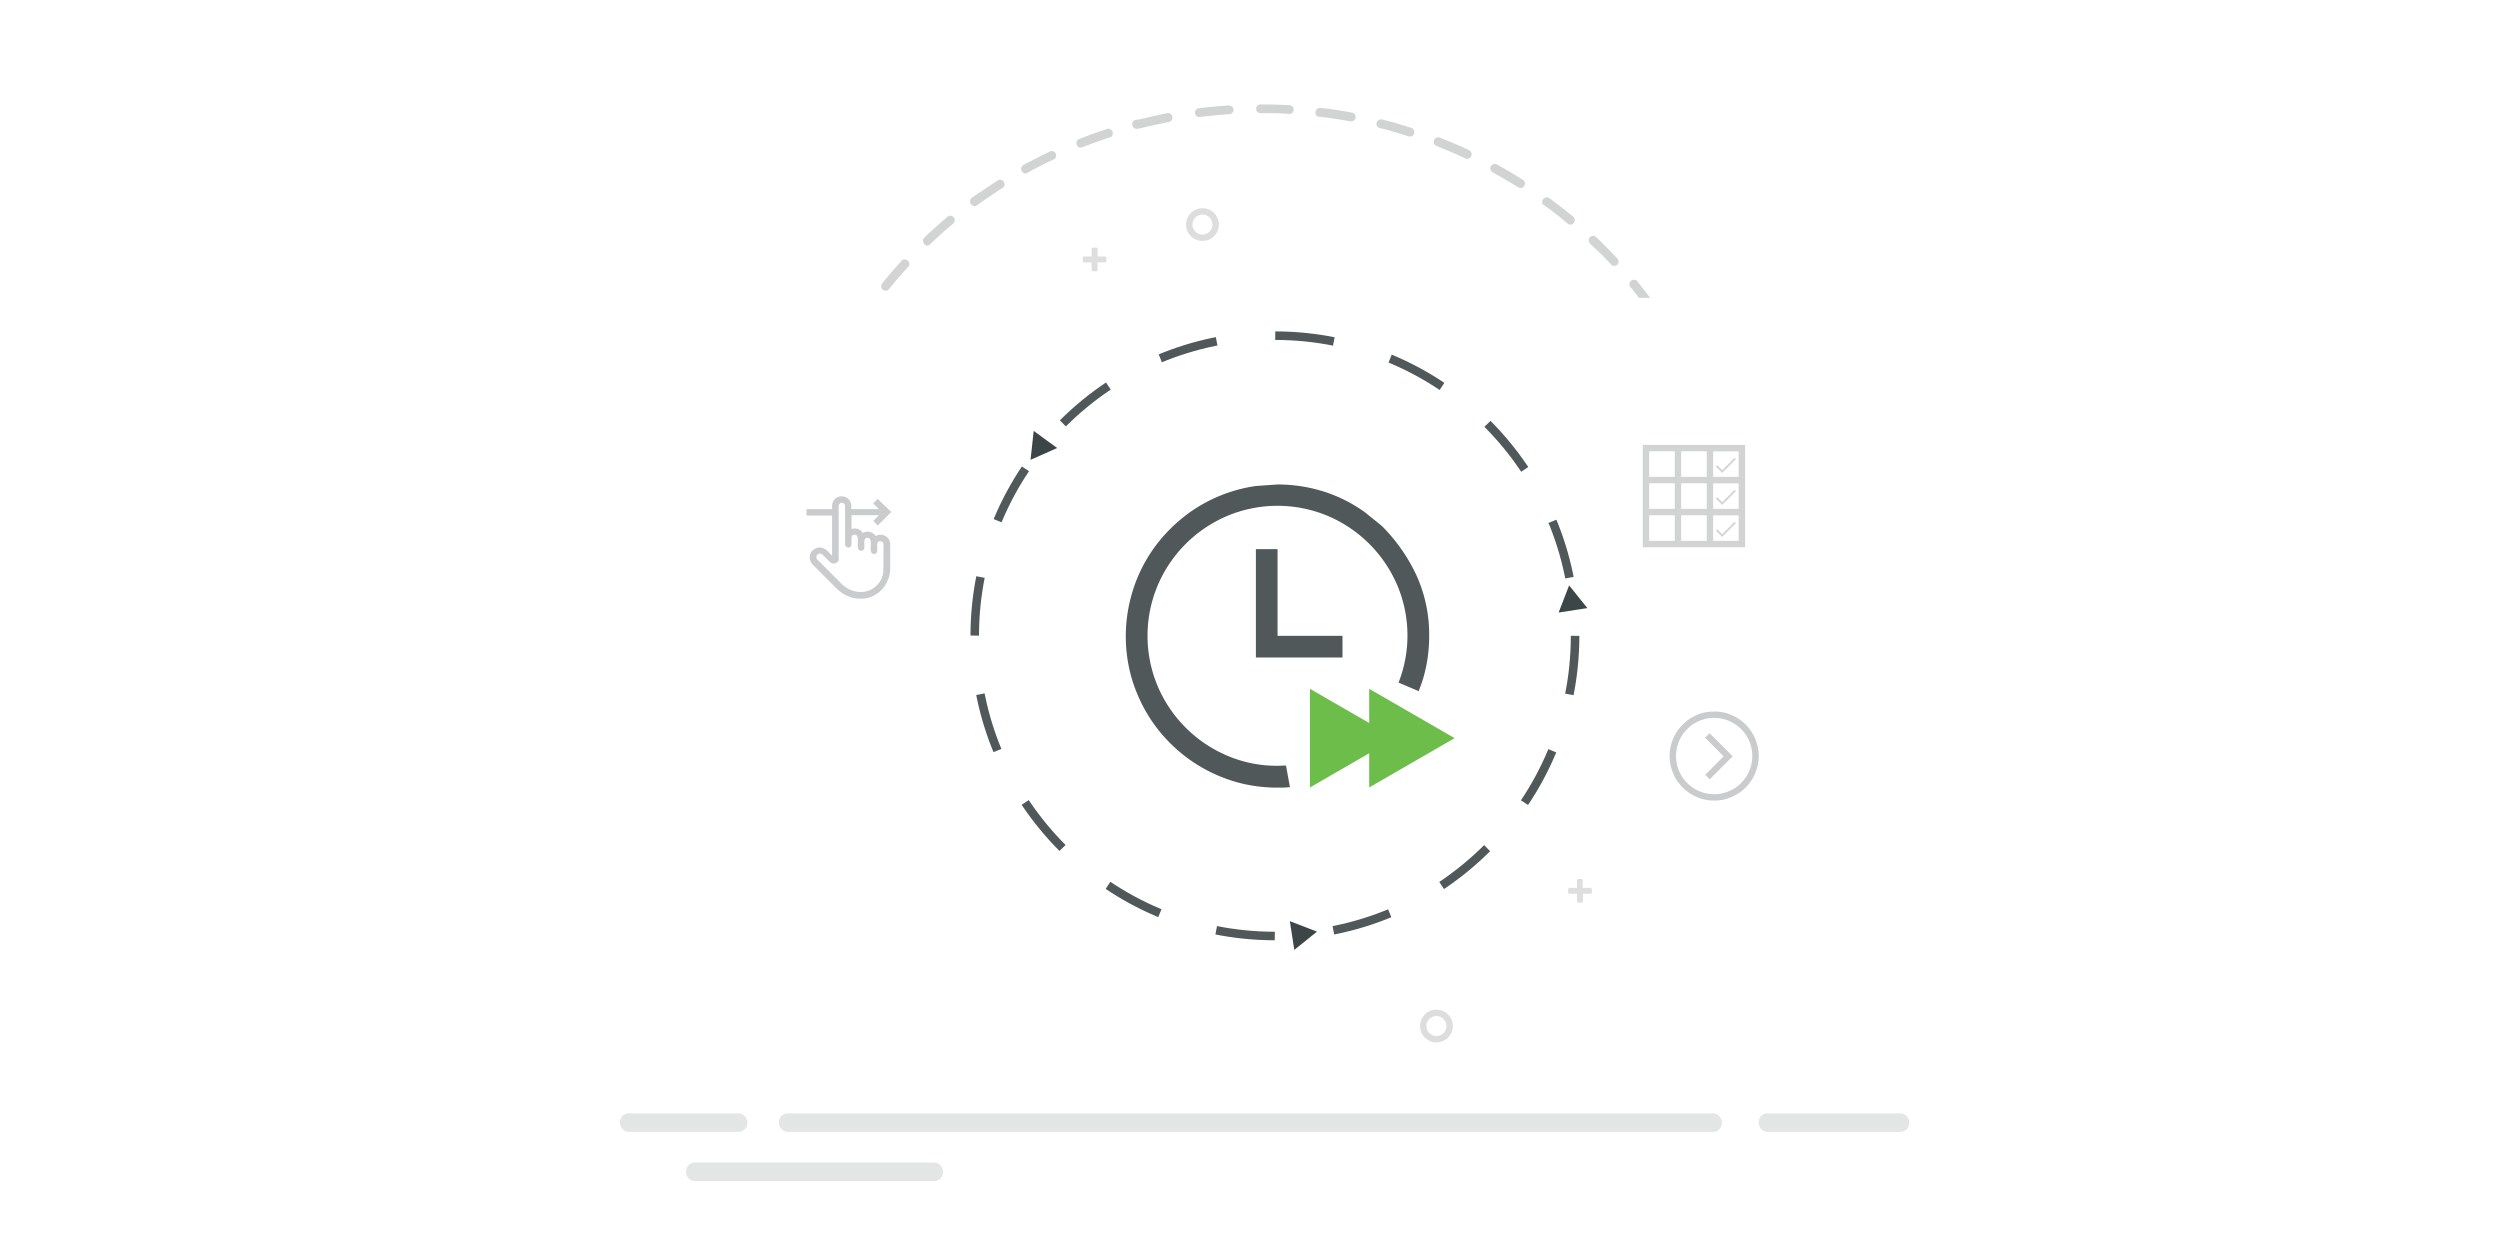 <svg id="a24b39b8-14ff-4d37-a7af-0c02b1778cc9" data-name="Layer 1" xmlns="http://www.w3.org/2000/svg" viewBox="0 0 293 145.5"><defs><style>.b0c1fce0-4408-4074-8502-69fcd37e38cd{opacity:0.5;}.b56118f0-6e6d-481f-bef0-197a3a6945d6{fill:#cacbcc;}.ade69408-379d-48c9-a875-bb8e4f3f84af{fill:#d2d3d3;}.a1bf988a-c0d2-4cdd-a57e-4983338c2840{opacity:0.9;}.b964b13c-b99c-438f-aa86-42b5044a4245{fill:#3d4647;}.a303c458-3f13-425f-a5a9-940d3ac4ba63,.b1b1dfb9-9978-42ab-bef3-387a9a568ee3,.ec8aee48-b663-453b-ac16-fc0b328b011d{fill:none;}.ec8aee48-b663-453b-ac16-fc0b328b011d{stroke:#3d4647;stroke-dasharray:6.91 6.91;}.b1b1dfb9-9978-42ab-bef3-387a9a568ee3,.ec8aee48-b663-453b-ac16-fc0b328b011d{stroke-miterlimit:10;}.e1e46618-d0d3-45e2-a5d9-3e3170f4f127{fill:#6dbd4b;}.b1b1dfb9-9978-42ab-bef3-387a9a568ee3{stroke:#221f1f;stroke-width:0.75px;opacity:0.15;}.e8e8abf1-6f4e-4686-851c-7c05a0e574d5{opacity:0.15;}.ec3b981a-e1c7-4866-aaa1-f6d617a2ae6f{fill:#221f1f;}</style></defs><g class="b0c1fce0-4408-4074-8502-69fcd37e38cd"><rect class="b56118f0-6e6d-481f-bef0-197a3a6945d6" x="91.29" y="130.48" width="110.51" height="2.18" rx="1.02"/></g><g class="b0c1fce0-4408-4074-8502-69fcd37e38cd"><rect class="b56118f0-6e6d-481f-bef0-197a3a6945d6" x="206.12" y="130.48" width="17.64" height="2.18" rx="1.02"/></g><g class="b0c1fce0-4408-4074-8502-69fcd37e38cd"><rect class="b56118f0-6e6d-481f-bef0-197a3a6945d6" x="80.4" y="136.25" width="30.11" height="2.18" rx="1.02"/></g><g class="b0c1fce0-4408-4074-8502-69fcd37e38cd"><rect class="b56118f0-6e6d-481f-bef0-197a3a6945d6" x="72.66" y="130.48" width="14.93" height="2.18" rx="1.02"/></g><path class="ade69408-379d-48c9-a875-bb8e4f3f84af" d="M140.5,13.72h.06c1.17-.15,2.36-.26,3.54-.34a.52.52,0,0,0,.48-.54.54.54,0,0,0-.54-.48c-1.2.07-2.41.19-3.62.34a.55.55,0,0,0-.34.68.51.51,0,0,0,.41.35Z"/><path class="ade69408-379d-48c9-a875-bb8e4f3f84af" d="M133.47,15.05h.13c1.15-.29,2.31-.53,3.47-.77a.53.53,0,0,0,.3-.7.56.56,0,0,0-.49-.34h0c-1.19.24-2.38.54-3.54.79a.54.54,0,0,0-.25,1.05.46.46,0,0,0,.38-.05Z"/><path class="ade69408-379d-48c9-a875-bb8e4f3f84af" d="M147.65,13.26h.1c1.15,0,2.31,0,3.45.1h0a.51.51,0,0,0,.4-.63h0a.54.54,0,0,0-.36-.39h0c-1.16-.07-2.35-.1-3.52-.1h-.1a.53.53,0,0,0-.39.63v0a.54.54,0,0,0,.38.38Z"/><path class="ade69408-379d-48c9-a875-bb8e4f3f84af" d="M126.64,17.27a.31.31,0,0,0,.19,0c1.07-.43,2.22-.84,3.34-1.2a.53.53,0,0,0,.17-.74.56.56,0,0,0-.49-.25h0c-1.14.37-2.29.79-3.41,1.23a.53.53,0,0,0-.22.72h0a.49.49,0,0,0,.42.28Z"/><path class="ade69408-379d-48c9-a875-bb8e4f3f84af" d="M108.63,28.79a.5.5,0,0,0,.35-.14c.85-.81,1.74-1.61,2.64-2.37a.54.54,0,0,0,.21-.73.57.57,0,0,0-.58-.27.66.66,0,0,0-.23.17H111c-.92.77-1.82,1.58-2.68,2.41a.54.54,0,0,0,0,.73A.47.47,0,0,0,108.63,28.79Z"/><path class="ade69408-379d-48c9-a875-bb8e4f3f84af" d="M120.17,20.33a.34.34,0,0,0,.24-.07c1-.57,2.07-1.11,3.16-1.61a.54.54,0,0,0,.11-.74.55.55,0,0,0-.55-.2h0c-1.07.54-2.14,1.07-3.22,1.64a.54.54,0,0,0-.13.75A.52.52,0,0,0,120.17,20.33Z"/><path class="ade69408-379d-48c9-a875-bb8e4f3f84af" d="M154.71,13.68c1.17.15,2.35.33,3.51.54h.1a.52.52,0,0,0,.56-.47.53.53,0,0,0-.47-.56c-1.18-.22-2.38-.41-3.57-.54a.55.55,0,0,0-.65.41.47.47,0,0,0,.52.62Z"/><path class="ade69408-379d-48c9-a875-bb8e4f3f84af" d="M114.14,24.19a.47.47,0,0,0,.3-.1c1-.7,2-1.37,2.93-2a.53.53,0,0,0,.34-.66.54.54,0,0,0-.68-.34,1.22,1.22,0,0,0-.19.12h0c-1,.65-2,1.34-3,2a.53.53,0,0,0,0,.75h0a.5.5,0,0,0,.35.18Z"/><path class="ade69408-379d-48c9-a875-bb8e4f3f84af" d="M103.8,34.07a.49.49,0,0,0,.4-.2c.74-.91,1.52-1.82,2.32-2.68a.55.55,0,0,0-.24-.72.55.55,0,0,0-.53,0c-.81.89-1.6,1.8-2.36,2.74a.55.55,0,0,0,.07.74h0A.49.49,0,0,0,103.8,34.07Z"/><path class="ade69408-379d-48c9-a875-bb8e4f3f84af" d="M188.88,31.07a.53.53,0,0,0,.74-.14h0a.5.5,0,0,0,0-.55c-.82-.89-1.67-1.75-2.54-2.59a.52.52,0,0,0-.73,0,.51.51,0,0,0,0,.73h0v.05A30.9,30.9,0,0,1,188.88,31.07Z"/><path class="ade69408-379d-48c9-a875-bb8e4f3f84af" d="M192,33.11a.55.55,0,0,0-.71-.28.53.53,0,0,0-.28.7h0a.58.58,0,0,0,.18.23h0c.31.38.6.76.9,1.15h1.3C192.93,34.3,192.48,33.7,192,33.11Z"/><path class="ade69408-379d-48c9-a875-bb8e4f3f84af" d="M183.71,26.2a.5.5,0,0,0,.33.12.48.48,0,0,0,.41-.19.54.54,0,0,0-.07-.73h0c-.92-.76-1.88-1.51-2.86-2.22a.54.54,0,0,0-.71.26h0a.57.57,0,0,0,0,.54h.06A34,34,0,0,1,183.71,26.2Z"/><path class="ade69408-379d-48c9-a875-bb8e4f3f84af" d="M168.48,17.16c1.08.43,2.2.9,3.27,1.41a.46.46,0,0,0,.23.05.53.53,0,0,0,.49-.58.56.56,0,0,0-.26-.42c-1.08-.53-2.21-1-3.33-1.43a.54.54,0,0,0-.74.11h0a.54.54,0,0,0,.12.75.6.6,0,0,0,.25.1Z"/><path class="ade69408-379d-48c9-a875-bb8e4f3f84af" d="M174.92,20.18c1,.57,2.07,1.18,3.07,1.81a.52.52,0,0,0,.55-.87c-1-.65-2.07-1.27-3.1-1.85a.57.57,0,0,0-.71.2h0A.54.54,0,0,0,174.92,20.18Z"/><path class="ade69408-379d-48c9-a875-bb8e4f3f84af" d="M161.71,15c1.15.29,2.29.62,3.42,1h.16a.52.52,0,0,0,.15-1c-1.14-.37-2.3-.71-3.47-1a.54.54,0,0,0-.63.37.53.53,0,0,0,.34.65Z"/><g class="a1bf988a-c0d2-4cdd-a57e-4983338c2840"><polygon class="b964b13c-b99c-438f-aa86-42b5044a4245" points="149.73 64.36 147.19 64.36 147.19 77.06 157.34 77.06 157.34 74.52 149.73 74.52 149.73 64.36"/><path class="b964b13c-b99c-438f-aa86-42b5044a4245" d="M149.73,89.75a14.76,14.76,0,0,1-5.93-1.2,15.37,15.37,0,0,1-8.11-8.11,15.23,15.23,0,0,1,0-11.85,15.37,15.37,0,0,1,8.11-8.11,15.23,15.23,0,0,1,11.85,0,15.37,15.37,0,0,1,8.11,8.11A15.12,15.12,0,0,1,163.91,80l2.36,1c.22-.57.43-1.15.6-1.75a17.64,17.64,0,0,0,.63-4.73,16.83,16.83,0,0,0-1.45-7,20.2,20.2,0,0,0-4.12-5.9l-2-1.61a17.08,17.08,0,0,0-4.85-2.42,18,18,0,0,0-5.36-.81l-2.54.18a17.74,17.74,0,0,0-7.84,3.16,18.88,18.88,0,0,0-3.06,2.8,17.57,17.57,0,0,0-3.81,7.35,17.86,17.86,0,0,0,.1,9,18.15,18.15,0,0,0,1.8,4.24,17.33,17.33,0,0,0,2.78,3.59,17.6,17.6,0,0,0,3.59,2.78,18.15,18.15,0,0,0,4.24,1.8,17.72,17.72,0,0,0,4.74.63c.49,0,1,0,1.46-.06l-.46-2.53C150.4,89.72,150.07,89.75,149.73,89.75Z"/></g><g class="a1bf988a-c0d2-4cdd-a57e-4983338c2840"><circle class="ec8aee48-b663-453b-ac16-fc0b328b011d" cx="149.42" cy="74.52" r="35.18"/></g><polygon class="e1e46618-d0d3-45e2-a5d9-3e3170f4f127" points="163.54 86.51 153.53 80.73 153.53 92.29 163.54 86.51"/><polygon class="e1e46618-d0d3-45e2-a5d9-3e3170f4f127" points="170.48 86.51 160.47 80.73 160.47 92.29 170.48 86.51"/><polygon class="b964b13c-b99c-438f-aa86-42b5044a4245" points="154.35 109.19 151.17 107.96 151.69 111.33 154.35 109.19"/><polygon class="b964b13c-b99c-438f-aa86-42b5044a4245" points="183.9 68.61 182.67 71.79 186.04 71.27 183.9 68.61"/><polygon class="b964b13c-b99c-438f-aa86-42b5044a4245" points="120.78 53.89 123.9 52.51 121.15 50.5 120.78 53.89"/><path class="b56118f0-6e6d-481f-bef0-197a3a6945d6" d="M200.9,83.39a5.35,5.35,0,0,1,1.39.18,5.45,5.45,0,0,1,1.24.53,5.2,5.2,0,0,1,2.4,3.12,4.91,4.91,0,0,1,.19,1.39,4.84,4.84,0,0,1-.19,1.38,5.32,5.32,0,0,1-.52,1.25,5.57,5.57,0,0,1-.82,1.06,5.22,5.22,0,0,1-1.06.81,5.45,5.45,0,0,1-1.24.53,5.18,5.18,0,0,1-2.78,0,5.45,5.45,0,0,1-1.24-.53,5.22,5.22,0,0,1-1.06-.81,5.57,5.57,0,0,1-.82-1.06,5.32,5.32,0,0,1-.52-1.25,4.84,4.84,0,0,1-.19-1.38,4.91,4.91,0,0,1,.19-1.39,5.24,5.24,0,0,1,2.4-3.12,5.45,5.45,0,0,1,1.24-.53A5.35,5.35,0,0,1,200.9,83.39Zm0,.75a4.27,4.27,0,0,0-1.19.16,4.19,4.19,0,0,0-1.07.45,4,4,0,0,0-.9.7,4.35,4.35,0,0,0-.7.9,4.84,4.84,0,0,0-.45,1.07,4.27,4.27,0,0,0-.16,1.19,4.2,4.2,0,0,0,.16,1.18,4.84,4.84,0,0,0,.45,1.07,4.41,4.41,0,0,0,.7.91,4.72,4.72,0,0,0,.9.7,5,5,0,0,0,1.07.45,4.51,4.51,0,0,0,2.38,0,5,5,0,0,0,1.07-.45,4.72,4.72,0,0,0,.9-.7,4.79,4.79,0,0,0,.7-.91,4.84,4.84,0,0,0,.45-1.07,4.2,4.2,0,0,0,.16-1.18,4.27,4.27,0,0,0-.16-1.19,4.84,4.84,0,0,0-.45-1.07,4.52,4.52,0,0,0-1.61-1.6,4,4,0,0,0-1.06-.45A4.27,4.27,0,0,0,200.9,84.14Zm-.52,7.2-.52-.53L202,88.64l-2.16-2.18.52-.53,2.71,2.71Z"/><path class="b56118f0-6e6d-481f-bef0-197a3a6945d6" d="M103.18,62.67a1.32,1.32,0,0,1,.44.08A1.21,1.21,0,0,1,104,63a1.23,1.23,0,0,1,.25.36,1.32,1.32,0,0,1,.08.44v3A3.37,3.37,0,0,1,104,68.1a3.4,3.4,0,0,1-1.8,1.8,3.23,3.23,0,0,1-1.31.27,3.82,3.82,0,0,1-1.58-.33A4.46,4.46,0,0,1,98,68.93l-2.76-2.77a.9.9,0,0,1-.25-.38,1.12,1.12,0,0,1-.09-.44,1.14,1.14,0,0,1,.09-.46,1.21,1.21,0,0,1,.25-.37,1.09,1.09,0,0,1,.38-.25,1.13,1.13,0,0,1,.45-.09,1.17,1.17,0,0,1,.45.09,1.32,1.32,0,0,1,.38.25l.62.62V60.42h-3v-.75h3v-.38a1.12,1.12,0,0,1,.09-.44,1.41,1.41,0,0,1,.24-.36,1.13,1.13,0,0,1,.36-.24,1.27,1.27,0,0,1,.44-.08,1.32,1.32,0,0,1,.44.08,1.21,1.21,0,0,1,.35.24,1.23,1.23,0,0,1,.25.36,1.32,1.32,0,0,1,.08.44v.38H103l-.67-.68.53-.52L104.46,60l-1.58,1.58-.53-.53.67-.67H99.8V62a1.31,1.31,0,0,1,.38-.06,1.13,1.13,0,0,1,.54.13,1.1,1.1,0,0,1,.41.39,1.08,1.08,0,0,1,.55-.15,1.14,1.14,0,0,1,.54.14,1.07,1.07,0,0,1,.41.38A1.18,1.18,0,0,1,103.18,62.67Zm.37,1.12a.38.38,0,0,0-.37-.37.31.31,0,0,0-.28.11.55.55,0,0,0-.09.28c0,.11,0,.23,0,.36a2.16,2.16,0,0,1,0,.36.62.62,0,0,1-.09.28.35.35,0,0,1-.28.11.31.31,0,0,1-.3-.14.85.85,0,0,1-.09-.35,3.45,3.45,0,0,1,0-.45,2.29,2.29,0,0,0,0-.45.63.63,0,0,0-.09-.35.31.31,0,0,0-.29-.14.33.33,0,0,0-.28.11.62.62,0,0,0-.09.28c0,.11,0,.23,0,.36a2.16,2.16,0,0,1,0,.36.58.58,0,0,1-.09.28.35.35,0,0,1-.28.11.3.3,0,0,1-.3-.14.81.81,0,0,1-.09-.34,3.57,3.57,0,0,1,0-.46,2.29,2.29,0,0,0,0-.45.65.65,0,0,0-.09-.35.3.3,0,0,0-.29-.13.31.31,0,0,0-.28.11.55.55,0,0,0-.09.28c0,.11,0,.23,0,.36a2.16,2.16,0,0,1,0,.36.62.62,0,0,1-.09.28.35.35,0,0,1-.28.11.38.38,0,0,1-.38-.38v-4.5a.38.38,0,0,0-.37-.37.38.38,0,0,0-.38.37V65.4a.51.51,0,0,1,0,.25.46.46,0,0,1-.13.2.66.66,0,0,1-.2.14.7.7,0,0,1-.25.05.53.53,0,0,1-.25-.05.49.49,0,0,1-.21-.14L96.39,65a.4.4,0,0,0-.29-.12.44.44,0,0,0-.3.12.41.41,0,0,0-.12.3.4.4,0,0,0,.12.29l2.77,2.77a3.56,3.56,0,0,0,1.07.76,3.23,3.23,0,0,0,1.29.26,2.52,2.52,0,0,0,1-.21,2.66,2.66,0,0,0,1.4-1.4,2.65,2.65,0,0,0,.2-1Z"/><circle class="b1b1dfb9-9978-42ab-bef3-387a9a568ee3" cx="140.93" cy="26.32" r="1.55"/><circle class="b1b1dfb9-9978-42ab-bef3-387a9a568ee3" cx="168.35" cy="120.25" r="1.55"/><g class="e8e8abf1-6f4e-4686-851c-7c05a0e574d5"><path class="ec3b981a-e1c7-4866-aaa1-f6d617a2ae6f" d="M186.36,104.06h-.87v-.87a.17.17,0,0,0-.17-.17H185a.17.17,0,0,0-.17.17v.87h-.87a.17.17,0,0,0-.17.17v.35a.18.18,0,0,0,.17.17h.87v.86a.18.18,0,0,0,.17.18h.35a.18.18,0,0,0,.17-.18v-.86h.87a.18.18,0,0,0,.17-.17v-.35A.17.17,0,0,0,186.36,104.06Z"/></g><g class="e8e8abf1-6f4e-4686-851c-7c05a0e574d5"><path class="ec3b981a-e1c7-4866-aaa1-f6d617a2ae6f" d="M129.5,30.06h-.86v-.87a.18.18,0,0,0-.18-.17h-.34a.18.18,0,0,0-.18.17v.87h-.86a.17.17,0,0,0-.18.17v.35a.18.18,0,0,0,.18.17h.86v.87a.18.18,0,0,0,.18.17h.34a.18.18,0,0,0,.18-.17v-.87h.86a.17.17,0,0,0,.17-.17v-.35A.16.16,0,0,0,129.5,30.06Z"/></g><g id="a8049224-c6dd-4e81-a800-ed68c3228d44" data-name="Layer 1-2-2-2"><rect class="a303c458-3f13-425f-a5a9-940d3ac4ba63" x="21.7" y="3.17" width="251.66" height="140"/></g><path class="ade69408-379d-48c9-a875-bb8e4f3f84af" d="M192.53,52.14h12v12h-12Zm3.75.75h-3v3h3Zm0,6.75v-3h-3v3Zm-3,.75v3h3v-3Zm3.75-4.5h3v-3h-3Zm0,3.75h3v-3h-3Zm3,.75h-3v3h3Zm3.75-4.5v-3h-3v3Zm-3,.75v3h3v-3Zm0,6.75h3v-3h-3Z"/><path class="ade69408-379d-48c9-a875-bb8e4f3f84af" d="M200.54,52.65H204v3.49h-3.48Zm3.26,3.27V52.87h-3.05v3.05Zm-2.69-1.23.16-.16.57.58,1.45-1.45.15.16-1.6,1.6Z"/><path class="ade69408-379d-48c9-a875-bb8e4f3f84af" d="M200.54,56.4H204v3.49h-3.48Zm3.26,3.27V56.62h-3.05v3.05Zm-2.69-1.23.16-.16.57.58,1.45-1.45.15.16-1.6,1.6Z"/><path class="ade69408-379d-48c9-a875-bb8e4f3f84af" d="M200.54,60.15H204v3.49h-3.48Zm3.26,3.27V60.37h-3.05v3.05Zm-2.69-1.23.16-.16.57.58,1.45-1.45.15.16-1.6,1.6Z"/></svg>
